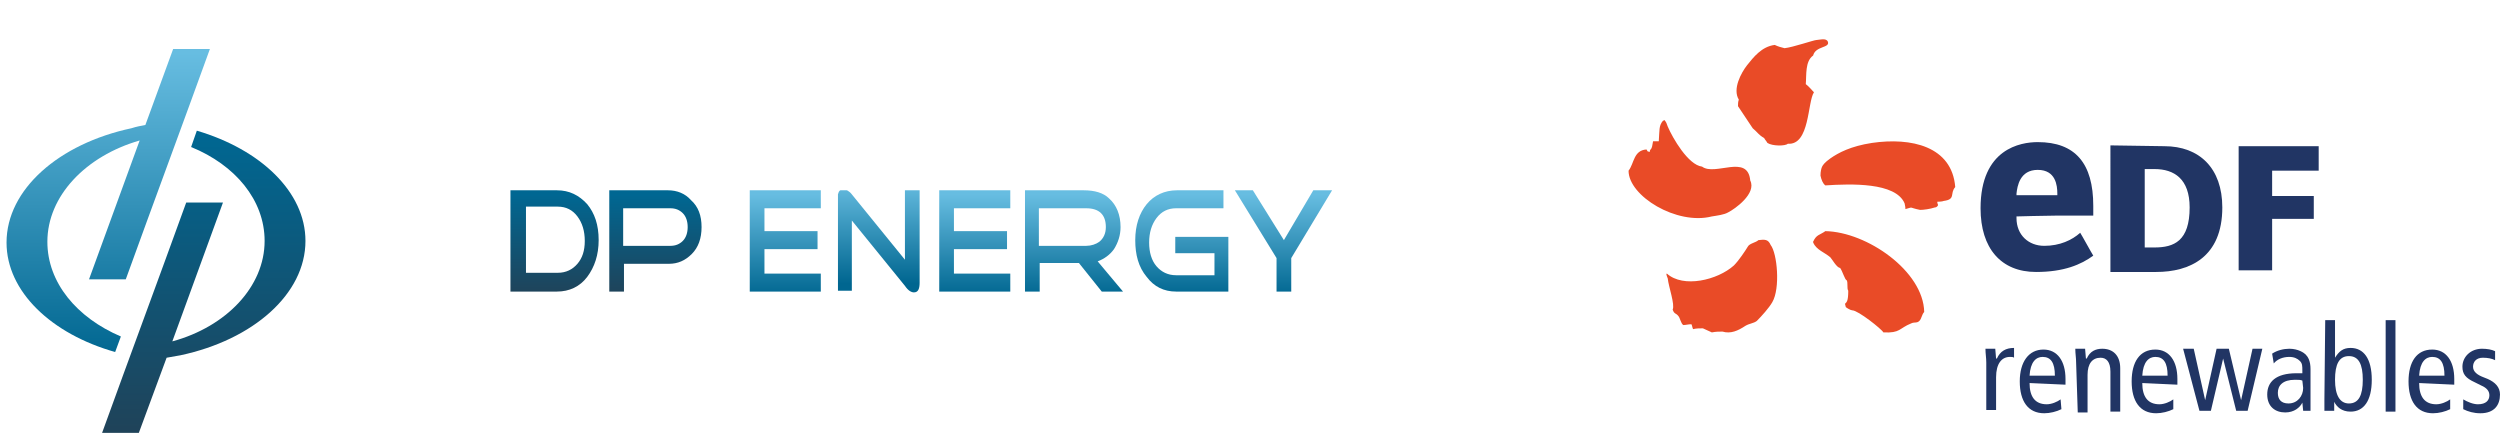 <?xml version="1.0" encoding="utf-8"?>
<!-- Generator: Adobe Illustrator 28.0.0, SVG Export Plug-In . SVG Version: 6.00 Build 0)  -->
<svg version="1.1" id="Layer_2_00000088830824925059656500000013540505156818326716_"
	 xmlns="http://www.w3.org/2000/svg" xmlns:xlink="http://www.w3.org/1999/xlink" x="0px" y="0px" viewBox="0 0 306.1 53"
	 style="enable-background:new 0 0 306.1 53;" xml:space="preserve">
<style type="text/css">
	.st0{clip-path:url(#SVGID_00000151516601120987788120000012244416924089847220_);}
	.st1{fill:url(#SVGID_00000041262450708668473660000000377387738788708530_);}
	.st2{clip-path:url(#SVGID_00000061457868872028388290000013223025884280560261_);}
	.st3{fill:url(#SVGID_00000115509007054944587970000000338718856023850115_);}
	.st4{clip-path:url(#SVGID_00000178173173373504515070000009229379816993893024_);}
	.st5{clip-path:url(#SVGID_00000095340197131947640610000001031967275576372409_);}
	.st6{clip-path:url(#SVGID_00000075851169676090921000000001485395402807695807_);}
	.st7{clip-path:url(#SVGID_00000167379829529828075030000005613609123401307804_);}
	.st8{fill:url(#SVGID_00000078044990250699558690000015138553258123789752_);}
	.st9{clip-path:url(#SVGID_00000045581742083782619450000010510618137592901815_);}
	.st10{fill:url(#SVGID_00000134965670897024123160000015378853213147957685_);}
	.st11{clip-path:url(#SVGID_00000080888174221730395720000012702326880307136675_);}
	.st12{fill:url(#SVGID_00000083077381490881071260000008698457461731556490_);}
	.st13{clip-path:url(#SVGID_00000141413364827883631020000008389587640874965690_);}
	.st14{fill:url(#SVGID_00000049912535093438556770000008302266575905915040_);}
	.st15{clip-path:url(#SVGID_00000062181661140715149470000017226705481096933305_);}
	.st16{fill:url(#SVGID_00000183960006570387779960000009307312874845733037_);}
	.st17{clip-path:url(#SVGID_00000148647691191159748680000009332597536085373071_);}
	.st18{fill:url(#SVGID_00000065037595406661160690000004134231919310202029_);}
	.st19{clip-path:url(#SVGID_00000104664699999492211360000014487717171393460617_);}
	.st20{fill:url(#SVGID_00000062155613716413679100000005380060554347317658_);}
	.st21{enable-background:new    ;}
	.st22{fill:#34669A;}
	.st23{fill:#E94B27;}
	.st24{fill:#213564;}
</style>
<g id="Layer_1-2">
	<g>
		<g>
			<defs>
				<path id="SVGID_1_" d="M17.8,15.3L21.2,6h4.5c-3.4,9.4-6.9,18.8-10.3,28.2h-4.5l6.2-17C10.5,19.1,5.8,24,5.8,29.6
					c0,5,3.6,9.3,9,11.6l-0.7,1.9C6.3,40.9,0.8,35.7,0.8,29.7c0-6.5,6.4-12.1,15.3-14C16.7,15.5,17.3,15.4,17.8,15.3"/>
			</defs>
			<clipPath id="SVGID_00000134931745738804015260000011735242071192878507_">
				<use xlink:href="#SVGID_1_"  style="overflow:visible;"/>
			</clipPath>
			<g style="clip-path:url(#SVGID_00000134931745738804015260000011735242071192878507_);">
				
					<linearGradient id="SVGID_00000125574488970842004960000007669617835587433118_" gradientUnits="userSpaceOnUse" x1="-1736.238" y1="652.524" x2="-1734.268" y2="652.524" gradientTransform="matrix(1.156679e-15 -18.89 15.6 9.552246e-16 -10166.13 -32753.799)">
					<stop  offset="0" style="stop-color:#006690"/>
					<stop  offset="1" style="stop-color:#67BDE1"/>
				</linearGradient>
				
					<rect x="0.8" y="6" style="fill:url(#SVGID_00000125574488970842004960000007669617835587433118_);" width="24.9" height="37.1"/>
			</g>
		</g>
	</g>
	<g>
		<g>
			<defs>
				<path id="SVGID_00000048460815673728618430000010831589832755155850_" d="M27.3,24.8l-6.2,17c6.6-1.8,11.3-6.7,11.3-12.3
					c0-5-3.6-9.3-9-11.5l0.7-2c7.8,2.3,13.3,7.5,13.3,13.5c0,6.5-6.4,12.1-15.3,14c-0.6,0.1-1.1,0.2-1.7,0.3L17,53h-4.5
					c3.4-9.4,6.9-18.8,10.3-28.2H27.3L27.3,24.8z"/>
			</defs>
			<clipPath id="SVGID_00000008116104204984110240000006971187252015943350_">
				<use xlink:href="#SVGID_00000048460815673728618430000010831589832755155850_"  style="overflow:visible;"/>
			</clipPath>
			<g style="clip-path:url(#SVGID_00000008116104204984110240000006971187252015943350_);">
				
					<linearGradient id="SVGID_00000101104152608430708000000003042253114120293527_" gradientUnits="userSpaceOnUse" x1="-1736.498" y1="652.806" x2="-1734.528" y2="652.806" gradientTransform="matrix(1.156679e-15 -18.89 15.6 9.552246e-16 -10158.83 -32748.76)">
					<stop  offset="0" style="stop-color:#204258"/>
					<stop  offset="1" style="stop-color:#006792"/>
				</linearGradient>
				
					<rect x="12.5" y="16" style="fill:url(#SVGID_00000101104152608430708000000003042253114120293527_);" width="24.9" height="37.1"/>
			</g>
		</g>
	</g>
	<g>
		<g>
			<defs>
				<rect id="SVGID_00000154388519174160307480000000393668711174337158_" x="49.6" y="11.2" width="0.6" height="31"/>
			</defs>
			<clipPath id="SVGID_00000099627130312781905430000008225244717325031098_">
				<use xlink:href="#SVGID_00000154388519174160307480000000393668711174337158_"  style="overflow:visible;"/>
			</clipPath>
			<g style="clip-path:url(#SVGID_00000099627130312781905430000008225244717325031098_);">
				<g>
					<g>
						<defs>
							<rect id="SVGID_00000158734041131890601380000012054089541631416211_" x="49.6" y="11.2" width="0.6" height="31"/>
						</defs>
						<clipPath id="SVGID_00000163065663019629911100000005958572723813884551_">
							<use xlink:href="#SVGID_00000158734041131890601380000012054089541631416211_"  style="overflow:visible;"/>
						</clipPath>
						<g style="clip-path:url(#SVGID_00000163065663019629911100000005958572723813884551_);">
							<g>
								<g>
									<defs>
										<rect id="SVGID_00000114754788203898688060000015492786034000917127_" x="49.6" y="11.2" width="0.6" height="31"/>
									</defs>
									<clipPath id="SVGID_00000008123435661404032120000008398267570265173175_">
										<use xlink:href="#SVGID_00000114754788203898688060000015492786034000917127_"  style="overflow:visible;"/>
									</clipPath>
									<g style="clip-path:url(#SVGID_00000008123435661404032120000008398267570265173175_);">
									</g>
								</g>
							</g>
						</g>
					</g>
				</g>
			</g>
		</g>
	</g>
	<g>
		<g>
			<defs>
				<path id="SVGID_00000179628417858241262300000006536202517726657441_" d="M77.4,30.1h4.7c0.6,0,1.1-0.2,1.5-0.6
					c0.4-0.4,0.6-1,0.6-1.7s-0.2-1.3-0.6-1.7s-0.9-0.6-1.5-0.6h-5.8v4.6H77.4L77.4,30.1z M71.6,29.5c0-1.2-0.3-2.2-0.9-3
					s-1.4-1.2-2.4-1.2h-3.9v8.1h3.9c1,0,1.8-0.4,2.4-1.1S71.6,30.7,71.6,29.5z M73.3,29.4c0,1.8-0.5,3.3-1.4,4.5
					c-0.9,1.2-2.2,1.8-3.7,1.8h-5.7V23.3h5.7c1.5,0,2.7,0.6,3.7,1.7C72.8,26.1,73.3,27.5,73.3,29.4L73.3,29.4z M85.9,27.8
					c0,1.4-0.4,2.5-1.2,3.3c-0.8,0.8-1.7,1.2-2.8,1.2h-5.5v3.5h-1.8V23.3h7.2c1.1,0,2.1,0.4,2.8,1.2C85.5,25.3,85.9,26.4,85.9,27.8
					L85.9,27.8z"/>
			</defs>
			<clipPath id="SVGID_00000093875434358857128280000017106738537417165744_">
				<use xlink:href="#SVGID_00000179628417858241262300000006536202517726657441_"  style="overflow:visible;"/>
			</clipPath>
			<g style="clip-path:url(#SVGID_00000093875434358857128280000017106738537417165744_);">
				
					<linearGradient id="SVGID_00000013187257548138002430000013430094615217624205_" gradientUnits="userSpaceOnUse" x1="-1793.851" y1="661.467" x2="-1791.881" y2="661.467" gradientTransform="matrix(3.876007e-16 -6.33 14.61 8.946045e-16 -9589.83 -11318.739)">
					<stop  offset="0" style="stop-color:#204258"/>
					<stop  offset="1" style="stop-color:#006792"/>
				</linearGradient>
				
					<rect x="62.5" y="23.3" style="fill:url(#SVGID_00000013187257548138002430000013430094615217624205_);" width="23.4" height="12.4"/>
			</g>
		</g>
	</g>
	<g>
		<g>
			<defs>
				<polygon id="SVGID_00000003807654813669451630000016624519852085642915_" points="163.1,23.3 158.1,31.6 158.1,35.7 156.3,35.7 
					156.3,31.6 151.2,23.3 153.4,23.3 157.2,29.4 160.8,23.3 				"/>
			</defs>
			<clipPath id="SVGID_00000157992054777052368120000011243948323262552991_">
				<use xlink:href="#SVGID_00000003807654813669451630000016624519852085642915_"  style="overflow:visible;"/>
			</clipPath>
			<g style="clip-path:url(#SVGID_00000157992054777052368120000011243948323262552991_);">
				
					<linearGradient id="SVGID_00000019656313433157522000000004088065143665355394_" gradientUnits="userSpaceOnUse" x1="-1793.851" y1="777.517" x2="-1791.881" y2="777.517" gradientTransform="matrix(3.876007e-16 -6.33 7.46 4.567933e-16 -5643.13 -11318.739)">
					<stop  offset="0" style="stop-color:#006690"/>
					<stop  offset="1" style="stop-color:#67BDE1"/>
				</linearGradient>
				
					<rect x="151.2" y="23.3" style="fill:url(#SVGID_00000019656313433157522000000004088065143665355394_);" width="11.9" height="12.4"/>
			</g>
		</g>
	</g>
	<g>
		<g>
			<defs>
				<path id="SVGID_00000106136598258645447990000000383040842292767152_" d="M150.4,35.7H144c-1.5,0-2.7-0.6-3.6-1.8
					c-1-1.2-1.4-2.7-1.4-4.5s0.5-3.3,1.4-4.4c0.9-1.1,2.2-1.7,3.7-1.7h5.7v2.2H144c-1,0-1.8,0.4-2.4,1.2c-0.6,0.8-0.9,1.8-0.9,3
					s0.3,2.2,0.9,2.9c0.6,0.7,1.4,1.1,2.4,1.1h4.7V31h-4.8v-2h6.6L150.4,35.7L150.4,35.7z"/>
			</defs>
			<clipPath id="SVGID_00000018933297399587972630000004177832052211163573_">
				<use xlink:href="#SVGID_00000106136598258645447990000000383040842292767152_"  style="overflow:visible;"/>
			</clipPath>
			<g style="clip-path:url(#SVGID_00000018933297399587972630000004177832052211163573_);">
				
					<linearGradient id="SVGID_00000001646685316893867150000009834530411138691459_" gradientUnits="userSpaceOnUse" x1="-1793.851" y1="784.917" x2="-1791.881" y2="784.917" gradientTransform="matrix(3.876007e-16 -6.33 7.21 4.414852e-16 -5514.6 -11318.739)">
					<stop  offset="0" style="stop-color:#006690"/>
					<stop  offset="1" style="stop-color:#67BDE1"/>
				</linearGradient>
				
					<rect x="138.9" y="23.3" style="fill:url(#SVGID_00000001646685316893867150000009834530411138691459_);" width="11.5" height="12.4"/>
			</g>
		</g>
	</g>
	<g>
		<g>
			<defs>
				<polygon id="SVGID_00000048468680777574847310000005123103230788138158_" points="123.7,35.7 115,35.7 115,23.3 123.7,23.3 
					123.7,25.5 116.8,25.5 116.8,28.3 123.3,28.3 123.3,30.5 116.8,30.5 116.8,33.5 123.7,33.5 				"/>
			</defs>
			<clipPath id="SVGID_00000083060828164161577940000009187359878072936079_">
				<use xlink:href="#SVGID_00000048468680777574847310000005123103230788138158_"  style="overflow:visible;"/>
			</clipPath>
			<g style="clip-path:url(#SVGID_00000083060828164161577940000009187359878072936079_);">
				
					<linearGradient id="SVGID_00000114047445758805549750000001264929276668718242_" gradientUnits="userSpaceOnUse" x1="-1793.851" y1="859.506" x2="-1791.881" y2="859.506" gradientTransform="matrix(3.876007e-16 -6.33 5.47 3.349409e-16 -4582.15 -11318.739)">
					<stop  offset="0" style="stop-color:#006690"/>
					<stop  offset="1" style="stop-color:#67BDE1"/>
				</linearGradient>
				
					<rect x="115" y="23.3" style="fill:url(#SVGID_00000114047445758805549750000001264929276668718242_);" width="8.7" height="12.4"/>
			</g>
		</g>
	</g>
	<g>
		<g>
			<defs>
				<path id="SVGID_00000176033633013452827100000018438617650349866632_" d="M112.6,34.6c0,0.8-0.2,1.2-0.7,1.2
					c-0.3,0-0.7-0.2-1.1-0.8l-6.5-8v8.6h-1.8V24.3c0-0.3,0.1-0.5,0.2-0.8c0.1-0.2,0.3-0.3,0.6-0.3c0.3,0,0.7,0.2,1,0.6l6.5,8v-8.6
					h1.8V34.6L112.6,34.6z"/>
			</defs>
			<clipPath id="SVGID_00000053546849343085683830000009766652849567769275_">
				<use xlink:href="#SVGID_00000176033633013452827100000018438617650349866632_"  style="overflow:visible;"/>
			</clipPath>
			<g style="clip-path:url(#SVGID_00000053546849343085683830000009766652849567769275_);">
				
					<linearGradient id="SVGID_00000149356439428397720030000012814565974808341411_" gradientUnits="userSpaceOnUse" x1="-1793.075" y1="819.965" x2="-1791.116" y2="819.965" gradientTransform="matrix(3.912747e-16 -6.39 6.25 3.827021e-16 -5017.18 -11423.02)">
					<stop  offset="0" style="stop-color:#006690"/>
					<stop  offset="1" style="stop-color:#67BDE1"/>
				</linearGradient>
				
					<rect x="102.6" y="23.3" style="fill:url(#SVGID_00000149356439428397720030000012814565974808341411_);" width="10" height="12.6"/>
			</g>
		</g>
	</g>
	<g>
		<g>
			<defs>
				<polygon id="SVGID_00000001622767211826242590000009745238612226012080_" points="100.6,35.7 91.8,35.7 91.8,23.3 100.6,23.3 
					100.6,25.5 93.6,25.5 93.6,28.3 100.1,28.3 100.1,30.5 93.6,30.5 93.6,33.5 100.6,33.5 				"/>
			</defs>
			<clipPath id="SVGID_00000099650445396197137650000004649151866282162077_">
				<use xlink:href="#SVGID_00000001622767211826242590000009745238612226012080_"  style="overflow:visible;"/>
			</clipPath>
			<g style="clip-path:url(#SVGID_00000099650445396197137650000004649151866282162077_);">
				
					<linearGradient id="SVGID_00000129183884311172488280000013666809959815386756_" gradientUnits="userSpaceOnUse" x1="-1793.851" y1="857.916" x2="-1791.881" y2="857.916" gradientTransform="matrix(3.876007e-16 -6.33 5.47 3.349409e-16 -4596.65 -11318.739)">
					<stop  offset="0" style="stop-color:#006690"/>
					<stop  offset="1" style="stop-color:#67BDE1"/>
				</linearGradient>
				
					<rect x="91.8" y="23.3" style="fill:url(#SVGID_00000129183884311172488280000013666809959815386756_);" width="8.7" height="12.4"/>
			</g>
		</g>
	</g>
	<g>
		<g>
			<defs>
				<path id="SVGID_00000020363751704290901280000009242657910480144806_" d="M133,30.1c0.6,0,1.2-0.2,1.6-0.5
					c0.5-0.4,0.8-1,0.8-1.8c0-1.5-0.8-2.3-2.4-2.3h-5.8v4.6H133 M137.5,35.7h-2.6l-2.8-3.5h-4.8v3.5h-1.8V23.3h7.2
					c1.3,0,2.4,0.3,3.1,1c0.9,0.8,1.4,2,1.4,3.5c0,1-0.3,1.9-0.8,2.7c-0.5,0.7-1.2,1.2-2,1.5L137.5,35.7L137.5,35.7z"/>
			</defs>
			<clipPath id="SVGID_00000116955543813615381080000009499280145870925734_">
				<use xlink:href="#SVGID_00000020363751704290901280000009242657910480144806_"  style="overflow:visible;"/>
			</clipPath>
			<g style="clip-path:url(#SVGID_00000116955543813615381080000009499280145870925734_);">
				
					<linearGradient id="SVGID_00000080171164460346406510000006807237026779536289_" gradientUnits="userSpaceOnUse" x1="-1793.851" y1="774.282" x2="-1791.881" y2="774.282" gradientTransform="matrix(3.876007e-16 -6.33 7.53 4.610796e-16 -5698.84 -11318.739)">
					<stop  offset="0" style="stop-color:#006690"/>
					<stop  offset="1" style="stop-color:#67BDE1"/>
				</linearGradient>
				
					<rect x="125.5" y="23.3" style="fill:url(#SVGID_00000080171164460346406510000006807237026779536289_);" width="12" height="12.4"/>
			</g>
		</g>
	</g>
	<g class="st21">
		<path class="st22" d="M7.1-21.2c-0.6,0.5-1.5,0.8-2.7,0.8H2v4.9H1.3v-11.1h3.1c1.2,0,2.1,0.3,2.7,0.8S8-24.5,8-23.5
			C8.1-22.5,7.7-21.8,7.1-21.2z M7.3-23.5c0-0.8-0.2-1.4-0.7-1.9S5.4-26,4.4-26H2v5h2.4C6.4-21,7.3-21.9,7.3-23.5z"/>
		<path class="st22" d="M10.1-22.2c0.4-0.7,0.8-1.2,1.5-1.5c0.6-0.4,1.3-0.5,2.2-0.5s1.7,0.2,2.3,0.7c0.6,0.4,1.1,1,1.3,1.7v-2.3
			h0.7v8.6h-0.7v-2.3c-0.3,0.7-0.7,1.3-1.3,1.7s-1.4,0.7-2.3,0.7c-0.8,0-1.5-0.2-2.2-0.5s-1.1-0.9-1.5-1.6S9.6-19,9.6-19.8
			S9.7-21.5,10.1-22.2z M16.9-21.8c-0.3-0.6-0.7-1-1.3-1.3c-0.5-0.3-1.1-0.5-1.8-0.5s-1.3,0.2-1.8,0.5s-0.9,0.7-1.2,1.3
			c-0.3,0.6-0.4,1.2-0.4,2c0,0.8,0.1,1.5,0.4,2c0.3,0.6,0.7,1,1.2,1.3s1.1,0.5,1.8,0.5s1.3-0.2,1.8-0.5c0.5-0.3,1-0.8,1.3-1.3
			s0.5-1.2,0.5-2C17.3-20.6,17.2-21.2,16.9-21.8z"/>
		<path class="st22" d="M22.5-23.8c0.5-0.3,1.2-0.5,2.1-0.5v0.7h-0.2c-0.8,0-1.6,0.2-2.1,0.7c-0.6,0.5-0.8,1.3-0.8,2.4v5h-0.7v-8.6
			h0.7v1.8C21.6-23,22-23.5,22.5-23.8z"/>
		<path class="st22" d="M27.3-23.5v5.7c0,0.6,0.1,1.1,0.3,1.3s0.6,0.4,1.2,0.4h1v0.6h-1.1c-0.8,0-1.3-0.2-1.7-0.5
			c-0.4-0.4-0.5-0.9-0.5-1.8v-5.7h-1.3v-0.6h1.3v-2.2h0.7v2.2h2.6v0.6H27.3z"/>
		<path class="st22" d="M38.1-23.4c0.6,0.6,1,1.6,1,2.8v5h-0.7v-5c0-1-0.3-1.8-0.8-2.4c-0.5-0.5-1.2-0.8-2.1-0.8
			c-0.9,0-1.7,0.3-2.2,0.9c-0.6,0.6-0.8,1.5-0.8,2.6v4.7h-0.7v-8.5h0.7v1.8c0.2-0.6,0.6-1.1,1.2-1.5c0.6-0.4,1.2-0.5,2-0.5
			C36.6-24.3,37.5-24,38.1-23.4z"/>
		<path class="st22" d="M49.4-19.5H42c0,0.8,0.2,1.4,0.5,2c0.3,0.5,0.7,0.9,1.3,1.2c0.5,0.3,1.1,0.4,1.7,0.4c0.8,0,1.6-0.2,2.1-0.6
			c0.6-0.4,0.9-1,1.1-1.7h0.7c-0.2,0.9-0.6,1.6-1.3,2.1s-1.6,0.8-2.7,0.8c-0.8,0-1.5-0.2-2.2-0.5c-0.6-0.4-1.1-0.9-1.5-1.5
			c-0.4-0.7-0.5-1.5-0.5-2.4c0-0.9,0.2-1.7,0.5-2.4c0.4-0.7,0.8-1.2,1.5-1.5c0.6-0.4,1.4-0.5,2.2-0.5s1.5,0.2,2.2,0.5
			c0.6,0.4,1.1,0.8,1.4,1.4c0.3,0.6,0.5,1.2,0.5,1.9C49.4-20,49.4-19.7,49.4-19.5z M48.3-22.1C48-22.6,47.6-23,47-23.2
			c-0.5-0.3-1.1-0.4-1.7-0.4c-0.6,0-1.2,0.1-1.7,0.4c-0.5,0.3-0.9,0.7-1.3,1.2s-0.5,1.2-0.5,1.9h6.8C48.7-20.9,48.6-21.5,48.3-22.1z
			"/>
		<path class="st22" d="M53.4-23.8c0.5-0.3,1.2-0.5,2.1-0.5v0.7h-0.2c-0.8,0-1.6,0.2-2.1,0.7c-0.6,0.5-0.8,1.3-0.8,2.4v5h-0.7v-8.6
			h0.7v1.8C52.5-23,52.8-23.5,53.4-23.8z"/>
		<path class="st22" d="M57-26.2c-0.1-0.1-0.2-0.3-0.2-0.5c0-0.2,0.1-0.3,0.2-0.4c0.1-0.1,0.3-0.2,0.4-0.2c0.2,0,0.3,0.1,0.4,0.2
			c0.2,0.1,0.3,0.3,0.3,0.4c0,0.2-0.1,0.3-0.2,0.5c-0.1,0.1-0.3,0.2-0.4,0.2C57.3-26,57.2-26.1,57-26.2z M57.8-24.1v8.6h-0.7v-8.6
			H57.8z"/>
		<path class="st22" d="M60.5-22.2c0.4-0.7,0.8-1.2,1.5-1.5c0.6-0.4,1.3-0.5,2.2-0.5c0.9,0,1.7,0.2,2.3,0.7c0.6,0.4,1.1,1,1.3,1.7
			v-2.3h0.7v8.6h-0.7v-2.3c-0.3,0.7-0.7,1.3-1.3,1.7s-1.4,0.7-2.3,0.7c-0.8,0-1.5-0.2-2.2-0.5s-1.1-0.9-1.5-1.6S60-19,60-19.8
			S60.2-21.5,60.5-22.2z M67.3-21.8c-0.3-0.6-0.7-1-1.3-1.3c-0.5-0.3-1.1-0.5-1.8-0.5c-0.7,0-1.3,0.2-1.8,0.5s-0.9,0.7-1.2,1.3
			c-0.3,0.6-0.4,1.2-0.4,2c0,0.8,0.1,1.5,0.4,2c0.3,0.6,0.7,1,1.2,1.3s1.1,0.5,1.8,0.5c0.7,0,1.3-0.2,1.8-0.5s1-0.8,1.3-1.3
			s0.5-1.2,0.5-2C67.8-20.6,67.6-21.2,67.3-21.8z"/>
		<path class="st22" d="M78.9-19.5h-7.4c0,0.8,0.2,1.4,0.5,2c0.3,0.5,0.7,0.9,1.3,1.2c0.5,0.3,1.1,0.4,1.7,0.4
			c0.8,0,1.6-0.2,2.1-0.6c0.6-0.4,0.9-1,1.1-1.7h0.7c-0.2,0.9-0.6,1.6-1.3,2.1c-0.7,0.5-1.6,0.8-2.7,0.8c-0.8,0-1.5-0.2-2.2-0.5
			c-0.6-0.4-1.1-0.9-1.5-1.5c-0.4-0.7-0.5-1.5-0.5-2.4c0-0.9,0.2-1.7,0.5-2.4c0.4-0.7,0.8-1.2,1.5-1.5c0.6-0.4,1.4-0.5,2.2-0.5
			c0.8,0,1.5,0.2,2.2,0.5c0.6,0.4,1.1,0.8,1.4,1.4S79-21,79-20.3C78.9-20,78.9-19.7,78.9-19.5z M77.8-22.1c-0.3-0.5-0.7-0.9-1.2-1.2
			c-0.5-0.3-1.1-0.4-1.7-0.4s-1.2,0.1-1.7,0.4c-0.5,0.3-0.9,0.7-1.3,1.2s-0.5,1.2-0.5,1.9h6.8C78.2-20.9,78.1-21.5,77.8-22.1z"/>
		<path class="st22" d="M82.1-23.5v5.7c0,0.6,0.1,1.1,0.3,1.3s0.6,0.4,1.2,0.4h1v0.6h-1.1c-0.8,0-1.3-0.2-1.7-0.5
			c-0.4-0.4-0.5-0.9-0.5-1.8v-5.7H80v-0.6h1.3v-2.2H82v2.2h2.6v0.6H82.1z"/>
		<path class="st22" d="M93-23.4c0.6,0.6,1,1.6,1,2.8v5h-0.7v-5c0-1-0.3-1.8-0.8-2.4c-0.5-0.5-1.2-0.8-2.1-0.8s-1.7,0.3-2.2,0.9
			c-0.6,0.6-0.8,1.5-0.8,2.6v4.7h-0.7v-11.7h0.7v5c0.2-0.6,0.7-1.1,1.2-1.5c0.6-0.3,1.2-0.5,2-0.5C91.5-24.3,92.3-24,93-23.4z"/>
		<path class="st22" d="M113.5-23.4c0.6,0.6,0.9,1.6,0.9,2.8v5h-0.7v-5c0-1-0.2-1.8-0.7-2.4c-0.5-0.6-1.2-0.8-2-0.8
			c-0.9,0-1.6,0.3-2.1,0.9c-0.5,0.6-0.8,1.5-0.8,2.7v4.6h-0.7v-5c0-1-0.2-1.8-0.7-2.4c-0.5-0.6-1.2-0.8-2-0.8
			c-0.9,0-1.6,0.3-2.1,0.9c-0.5,0.6-0.8,1.5-0.8,2.7v4.6h-0.7v-8.5h0.7v1.9c0.2-0.7,0.6-1.2,1.2-1.5c0.6-0.3,1.2-0.5,1.9-0.5
			c0.8,0,1.5,0.2,2,0.6c0.6,0.4,1,1,1.2,1.8c0.2-0.8,0.6-1.4,1.2-1.8s1.3-0.6,2-0.6C112.1-24.3,112.9-24,113.5-23.4z"/>
		<path class="st22" d="M124.8-19.5h-7.4c0,0.8,0.2,1.4,0.5,2c0.3,0.5,0.7,0.9,1.3,1.2c0.5,0.3,1.1,0.4,1.7,0.4
			c0.8,0,1.6-0.2,2.1-0.6c0.6-0.4,0.9-1,1.1-1.7h0.7c-0.2,0.9-0.6,1.6-1.3,2.1c-0.7,0.5-1.6,0.8-2.7,0.8c-0.8,0-1.5-0.2-2.2-0.5
			c-0.6-0.4-1.1-0.9-1.5-1.5c-0.4-0.7-0.5-1.5-0.5-2.4c0-0.9,0.2-1.7,0.5-2.4c0.4-0.7,0.8-1.2,1.5-1.5c0.6-0.4,1.4-0.5,2.2-0.5
			c0.8,0,1.5,0.2,2.2,0.5c0.6,0.4,1.1,0.8,1.4,1.4s0.5,1.2,0.5,1.9C124.8-20,124.8-19.7,124.8-19.5z M123.7-22.1
			c-0.3-0.5-0.7-0.9-1.2-1.2c-0.5-0.3-1.1-0.4-1.7-0.4s-1.2,0.1-1.7,0.4c-0.5,0.3-0.9,0.7-1.3,1.2s-0.5,1.2-0.5,1.9h6.8
			C124.1-20.9,124-21.5,123.7-22.1z"/>
		<path class="st22" d="M133.3-23.4c0.6,0.6,1,1.6,1,2.8v5h-0.7v-5c0-1-0.3-1.8-0.8-2.4c-0.5-0.5-1.2-0.8-2.1-0.8
			c-0.9,0-1.7,0.3-2.2,0.9c-0.6,0.6-0.8,1.5-0.8,2.6v4.7H127v-8.5h0.7v1.8c0.2-0.6,0.6-1.1,1.2-1.5c0.6-0.4,1.2-0.5,2-0.5
			C131.9-24.3,132.7-24,133.3-23.4z"/>
		<path class="st22" d="M137.9-23.5v5.7c0,0.6,0.1,1.1,0.3,1.3s0.6,0.4,1.2,0.4h1v0.6h-1.1c-0.8,0-1.3-0.2-1.7-0.5
			c-0.4-0.4-0.5-0.9-0.5-1.8v-5.7h-1.3v-0.6h1.3v-2.2h0.7v2.2h2.6v0.6H137.9z"/>
		<path class="st22" d="M150.1-19.5h-7.4c0,0.8,0.2,1.4,0.5,2c0.3,0.5,0.7,0.9,1.3,1.2c0.5,0.3,1.1,0.4,1.7,0.4
			c0.8,0,1.6-0.2,2.1-0.6c0.6-0.4,0.9-1,1.1-1.7h0.7c-0.2,0.9-0.6,1.6-1.3,2.1s-1.6,0.8-2.7,0.8c-0.8,0-1.5-0.2-2.2-0.5
			c-0.6-0.4-1.1-0.9-1.5-1.5c-0.4-0.7-0.5-1.5-0.5-2.4c0-0.9,0.2-1.7,0.5-2.4c0.4-0.7,0.8-1.2,1.5-1.5c0.6-0.4,1.4-0.5,2.2-0.5
			s1.5,0.2,2.2,0.5c0.6,0.4,1.1,0.8,1.4,1.4c0.3,0.6,0.5,1.2,0.5,1.9C150.1-20,150.1-19.7,150.1-19.5z M149-22.1
			c-0.3-0.5-0.7-0.9-1.2-1.2c-0.5-0.3-1.1-0.4-1.7-0.4c-0.6,0-1.2,0.1-1.7,0.4c-0.5,0.3-0.9,0.7-1.3,1.2s-0.5,1.2-0.5,1.9h6.8
			C149.4-20.9,149.3-21.5,149-22.1z"/>
		<path class="st22" d="M154.1-23.8c0.5-0.3,1.2-0.5,2.1-0.5v0.7H156c-0.8,0-1.6,0.2-2.1,0.7c-0.6,0.5-0.8,1.3-0.8,2.4v5h-0.7v-8.6
			h0.7v1.8C153.2-23,153.6-23.5,154.1-23.8z"/>
		<path class="st22" d="M162.4-22.2c0.4-0.7,0.8-1.2,1.5-1.5c0.6-0.4,1.3-0.5,2.2-0.5s1.7,0.2,2.3,0.7c0.6,0.4,1.1,1,1.3,1.7v-2.3
			h0.7v8.6h-0.7v-2.3c-0.3,0.7-0.7,1.3-1.3,1.7s-1.4,0.7-2.3,0.7c-0.8,0-1.5-0.2-2.2-0.5c-0.6-0.4-1.1-0.9-1.5-1.6s-0.5-1.5-0.5-2.3
			S162-21.5,162.4-22.2z M169.2-21.8c-0.3-0.6-0.7-1-1.3-1.3c-0.5-0.3-1.1-0.5-1.8-0.5s-1.3,0.2-1.8,0.5s-0.9,0.7-1.2,1.3
			c-0.3,0.6-0.4,1.2-0.4,2c0,0.8,0.1,1.5,0.4,2c0.3,0.6,0.7,1,1.2,1.3s1.1,0.5,1.8,0.5s1.3-0.2,1.8-0.5s1-0.8,1.3-1.3
			c0.3-0.6,0.5-1.2,0.5-2C169.7-20.6,169.5-21.2,169.2-21.8z"/>
		<path class="st22" d="M174.8-23.8c0.5-0.3,1.2-0.5,2.1-0.5v0.7h-0.2c-0.8,0-1.6,0.2-2.1,0.7c-0.6,0.5-0.8,1.3-0.8,2.4v5H173v-8.6
			h0.7v1.8C173.9-23,174.3-23.5,174.8-23.8z"/>
		<path class="st22" d="M189.8-24.1l-5,12.7H184l1.6-4l-3.6-8.7h0.8l3.2,7.8l3-7.8C189-24.1,189.8-24.1,189.8-24.1z"/>
		<path class="st22" d="M195.9-22.2c0.4-0.7,0.8-1.2,1.5-1.5c0.7-0.3,1.4-0.5,2.2-0.5c1.1,0,2,0.3,2.7,0.8s1.1,1.3,1.3,2.2h-0.7
			c-0.1-0.7-0.5-1.3-1.1-1.7s-1.3-0.6-2.1-0.6c-0.6,0-1.2,0.1-1.7,0.4c-0.5,0.3-0.9,0.7-1.2,1.3s-0.5,1.3-0.5,2.1s0.2,1.5,0.5,2.1
			s0.7,1,1.2,1.3c0.5,0.3,1.1,0.4,1.7,0.4c0.8,0,1.6-0.2,2.1-0.6c0.6-0.4,0.9-1,1.1-1.7h0.7c-0.2,0.9-0.6,1.6-1.3,2.2
			c-0.7,0.5-1.6,0.8-2.7,0.8c-0.8,0-1.5-0.2-2.2-0.5c-0.6-0.4-1.1-0.9-1.5-1.5c-0.4-0.7-0.5-1.5-0.5-2.4
			C195.4-20.7,195.6-21.5,195.9-22.2z"/>
		<path class="st22" d="M212.4-24.1l-5,12.7h-0.7l1.6-4l-3.6-8.6h0.8l3.2,7.8l3-7.8h0.7V-24.1z"/>
		<path class="st22" d="M214.1-22.2c0.4-0.7,0.8-1.2,1.5-1.5c0.6-0.4,1.3-0.5,2.2-0.5s1.6,0.2,2.3,0.7c0.6,0.4,1.1,1,1.4,1.7v-5.5
			h0.7v11.8h-0.7v-2.3c-0.3,0.7-0.7,1.3-1.3,1.7s-1.4,0.7-2.3,0.7c-0.8,0-1.5-0.2-2.2-0.5c-0.6-0.4-1.1-0.9-1.5-1.6
			s-0.5-1.5-0.5-2.3S213.7-21.5,214.1-22.2z M220.9-21.8c-0.3-0.6-0.7-1-1.3-1.3c-0.5-0.3-1.1-0.5-1.8-0.5s-1.3,0.2-1.8,0.5
			s-0.9,0.7-1.2,1.3c-0.3,0.6-0.4,1.2-0.4,2c0,0.8,0.1,1.5,0.4,2c0.3,0.6,0.7,1,1.2,1.3s1.1,0.5,1.8,0.5s1.3-0.2,1.8-0.5
			s1-0.8,1.3-1.3c0.3-0.6,0.5-1.2,0.5-2C221.4-20.6,221.2-21.2,220.9-21.8z"/>
	</g>
	<g>
		<g>
			<path class="st23" d="M221.1,10.3c0.1-1.1-0.1-2.8,0.9-3.5c0.3-1.2,2.1-0.9,1.8-1.7c-0.2-0.5-1.1-0.2-1.4-0.2
				c-0.3,0-2.9,0.9-3.9,1c-0.4-0.1-0.8-0.2-1.2-0.4c-1.6,0.2-2.6,1.5-3.4,2.5c-0.7,0.9-1.8,2.9-1,4.2c-0.1,0.3-0.1,0.5-0.1,0.8
				l1.8,2.7c0.6,0.5,0.7,0.8,1.4,1.2c0.1,0.2,0.3,0.4,0.4,0.6c0.6,0.4,2.2,0.4,2.5,0.1c2.7,0.2,2.4-5.1,3.2-6.3
				C221.9,11.1,221.5,10.6,221.1,10.3L221.1,10.3z M209.6,26.5c0.6-0.1,1.5-0.2,2-0.5c0.8-0.4,3.5-2.3,2.7-3.9
				c-0.3-3.3-4.3-0.5-5.9-1.7c-1.7-0.2-3.6-3.5-4.2-4.9c-0.2-0.5-0.1-0.4-0.4-0.8l-0.2,0.1c-0.5,0.6-0.4,1.1-0.5,2.5
				c-0.2,0-0.5,0-0.7,0c-0.1,0.5-0.1,0.8-0.3,1c-0.1,0.1-0.1,0.2-0.1,0.3c-0.4-0.1-0.2,0-0.4-0.3c-1.6,0.1-1.5,1.7-2.2,2.6
				C199.4,24,205.3,27.6,209.6,26.5z M229.2,17.5c-2.6,0.4-4.1,1.2-5.1,1.9c-0.7,0.5-0.9,0.8-1,1s-0.2,0.6-0.2,1.1
				c0.1,0.5,0.3,1,0.6,1.2c3.1-0.2,8.6-0.4,9.7,2.2c0.1,0.4,0.1,0.6,0.1,0.7c1.1-0.3,0.3-0.2,1.8,0.1c0.4,0,1.2-0.1,1.8-0.3
				c0.3,0,0.4-0.3,0.4-0.3s-0.1-0.2-0.1-0.4c0,0,0.6,0,0.8-0.1c1.5-0.2,0.7-0.9,1.4-1.7C239,17.9,234,16.8,229.2,17.5L229.2,17.5z
				 M223.5,28.3c-0.7,0.5-1.1,0.4-1.5,1.3c-0.1,0,0.1,0.1,0,0.1c0.4,0.9,1.4,1.2,2.1,1.8c0.2,0.2,0.8,1.3,1.2,1.3
				c0.3,0.4,0.6,1.5,0.8,1.5c0.2,0.3,0,1,0.2,1.3c0,1.3-0.2,1.4-0.4,1.6c0,0.1,0.1,0.3,0.1,0.4c0.1,0.1,0.6,0.4,0.8,0.4
				c0.7,0,3.6,2.3,3.8,2.7c2.1,0.1,1.9-0.5,3.4-1.1c0.4-0.2,0.7,0,1-0.3s0.3-0.8,0.6-1.1C235.5,33.2,228.6,28.4,223.5,28.3
				L223.5,28.3z M215.3,29.4c-0.3,0.3-1.1,0.4-1.3,0.8c-0.3,0.5-1.1,1.7-1.7,2.3c-2,1.8-6.2,2.8-8.2,1c-0.1,0-0.1,0.1,0.1,0.6
				c0.1,1,0.9,3.2,0.6,3.8c0.2,0.6,0.4,0.4,0.7,0.8c0.2,0.2,0.3,0.9,0.6,1.1c0.3,0,0.6-0.1,1-0.1c0.1,0.2,0.1,0.4,0.2,0.6
				c0.4-0.1,0.8-0.1,1.2-0.1c0.2,0.1,0.9,0.4,1.1,0.5c0.5-0.1,0.9-0.1,1.3-0.1c1,0.3,1.9-0.1,2.8-0.7c0.5-0.3,1-0.3,1.4-0.6
				c0.6-0.6,1.5-1.6,1.9-2.3c1-1.7,0.6-6-0.2-7C216.5,29.3,216.1,29.3,215.3,29.4L215.3,29.4z"/>
			<g>
				<path class="st24" d="M265,17.9c4.3,0,7.1,2.7,7.1,7.5c0,6.1-4,7.9-8.1,7.9h-5.6V17.8L265,17.9C265,17.8,265,17.9,265,17.9z
					 M263.8,30.3c2.4,0,4.3-0.8,4.3-4.9c0-3.5-1.9-4.7-4.3-4.7h-1.2v9.6L263.8,30.3L263.8,30.3z"/>
				<path class="st24" d="M278.2,30.8c0,1.1,0,2.3,0,2.3h-4.1c0,0,0-1.2,0-2.3V20.2c0-1.1,0-2.3,0-2.3h9.8v3c0,0-2.1,0-2.9,0h-2.8
					V24h2.8c0.5,0,2.3,0,2.3,0v2.8c0,0-1.6,0-2.3,0h-2.8V30.8L278.2,30.8z"/>
				<path class="st24" d="M250.3,30.1c-1.9,0-3.4-1.3-3.4-3.4v-0.2c0,0,3.6-0.1,4.8-0.1c2.1,0,2.9,0,4.6,0v-1.2
					c0-5.2-2.2-7.8-6.8-7.8c-2.1,0-7,0.8-7,8.1c0,4.9,2.5,7.8,6.8,7.8c3.4,0,5.5-0.9,7-2c-0.2-0.3-1.4-2.5-1.6-2.8
					C253.7,29.4,252.2,30.1,250.3,30.1L250.3,30.1z M246.9,23.7c0.1-0.9,0.4-2.9,2.6-2.9s2.4,1.9,2.4,2.9v0.2c0,0-1.5,0-2.4,0
					s-2.6,0-2.6,0V23.7z"/>
			</g>
		</g>
		<g>
			<path class="st24" d="M243.2,44.4c0-0.6-0.1-1.1-0.1-1.7h1.2l0.1,1.2h0.1c0.4-0.9,1.1-1.3,2.1-1.3v1.2c-0.1-0.1-0.3-0.1-0.5-0.1
				c-1,0-1.7,0.8-1.7,2.5v4h-1.2L243.2,44.4L243.2,44.4L243.2,44.4z"/>
			<path class="st24" d="M248.5,46.9c0,1.7,0.7,2.6,2.1,2.6c0.6,0,1.3-0.3,1.7-0.6l0.1,1.2c-0.6,0.3-1.4,0.5-2.1,0.5
				c-2,0-3-1.5-3-3.9s1.1-3.9,2.9-3.9c1.7,0,2.7,1.4,2.7,3.6v0.7L248.5,46.9L248.5,46.9L248.5,46.9z M251.6,46
				c0-1.6-0.5-2.3-1.5-2.3c-0.8,0-1.5,0.6-1.6,2.3H251.6L251.6,46z"/>
			<path class="st24" d="M254.2,44.4c0-0.6-0.1-1.1-0.1-1.7h1.2l0.1,1.2h0.1c0.4-0.9,1.1-1.2,1.9-1.2c1.3,0,2.2,0.8,2.2,2.4v5.3
				h-1.2v-4.9c0-1.2-0.5-1.7-1.2-1.7c-1,0-1.6,0.7-1.6,2.1v4.6h-1.2L254.2,44.4L254.2,44.4L254.2,44.4z"/>
			<path class="st24" d="M262.3,46.9c0,1.7,0.7,2.6,2.1,2.6c0.6,0,1.3-0.3,1.7-0.6v1.2c-0.6,0.3-1.4,0.5-2.1,0.5c-2,0-3-1.5-3-3.9
				s1-3.9,2.9-3.9c1.7,0,2.7,1.4,2.7,3.6v0.7L262.3,46.9L262.3,46.9L262.3,46.9z M265.4,46c0-1.6-0.5-2.3-1.5-2.3
				c-0.8,0-1.5,0.6-1.6,2.3H265.4L265.4,46z"/>
			<path class="st24" d="M275.2,50.3h-1.4l-1.6-6.4l0,0l-1.5,6.4h-1.4l-2-7.6h1.3L270,49l0,0l1.4-6.3h1.5l1.5,6.3l0,0l1.4-6.3h1.2
				L275.2,50.3L275.2,50.3z"/>
			<path class="st24" d="M278.2,43.3c0.6-0.4,1.4-0.6,2.1-0.6c1.1,0,1.8,0.5,2,0.7c0.3,0.3,0.6,0.8,0.6,1.8v3.9c0,0.5,0,0.9,0,1.2
				H282l-0.1-1l0,0c-0.3,0.6-1,1.2-2.1,1.2c-1.2,0-2.2-0.7-2.2-2.2s1-2.6,3.6-2.6h0.7v-0.3c0-0.6,0-0.9-0.3-1.2
				c-0.3-0.3-0.7-0.5-1.3-0.5c-0.8,0-1.5,0.3-1.9,0.8L278.2,43.3L278.2,43.3z M281.9,46.6c-0.2-0.1-0.5-0.1-0.9-0.1
				c-1.5,0-2.1,0.7-2.1,1.6c0,0.8,0.4,1.3,1.3,1.3c1.1,0,1.8-0.9,1.8-1.9L281.9,46.6L281.9,46.6L281.9,46.6L281.9,46.6z"/>
			<path class="st24" d="M284.7,39.2h1.2v4.6l0,0c0.5-0.8,1-1.2,1.9-1.2c1.6,0,2.6,1.3,2.6,3.9s-1,3.9-2.6,3.9c-1.1,0-1.7-0.6-2-1.2
				l0,0v1.1h-1.2c0-0.5,0-0.9,0-1.4L284.7,39.2L284.7,39.2z M287.6,49.4c1.2,0,1.7-1,1.7-2.9s-0.5-2.9-1.7-2.9s-1.7,1-1.7,2.9
				S286.5,49.4,287.6,49.4z"/>
			<path class="st24" d="M292.1,39.2h1.2v11.2h-1.2V39.2z"/>
			<path class="st24" d="M296.2,46.9c0,1.7,0.7,2.6,2.1,2.6c0.6,0,1.3-0.3,1.7-0.6v1.2c-0.6,0.3-1.4,0.5-2.1,0.5c-2,0-3-1.5-3-3.9
				s1-3.9,2.9-3.9c1.7,0,2.7,1.4,2.7,3.6v0.7L296.2,46.9L296.2,46.9L296.2,46.9z M299.3,46c0-1.6-0.5-2.3-1.5-2.3
				c-0.8,0-1.5,0.6-1.6,2.3H299.3L299.3,46z"/>
			<path class="st24" d="M301.6,48.9c0.5,0.3,1.2,0.6,1.8,0.6c1,0,1.4-0.5,1.4-1.1c0-0.5-0.3-0.9-1-1.2l-0.8-0.4
				c-1.1-0.5-1.5-1-1.5-1.9c0-1.2,1-2.2,2.4-2.2c0.6,0,1.2,0.1,1.6,0.3v1.1c-0.4-0.2-0.9-0.3-1.5-0.3c-0.8,0-1.2,0.5-1.2,1.1
				s0.5,1,1.3,1.3l0.5,0.2c0.9,0.4,1.5,1,1.5,1.9c0,1.3-0.7,2.3-2.4,2.3c-0.8,0-1.5-0.2-2.1-0.5L301.6,48.9L301.6,48.9z"/>
		</g>
	</g>
</g>
</svg>
